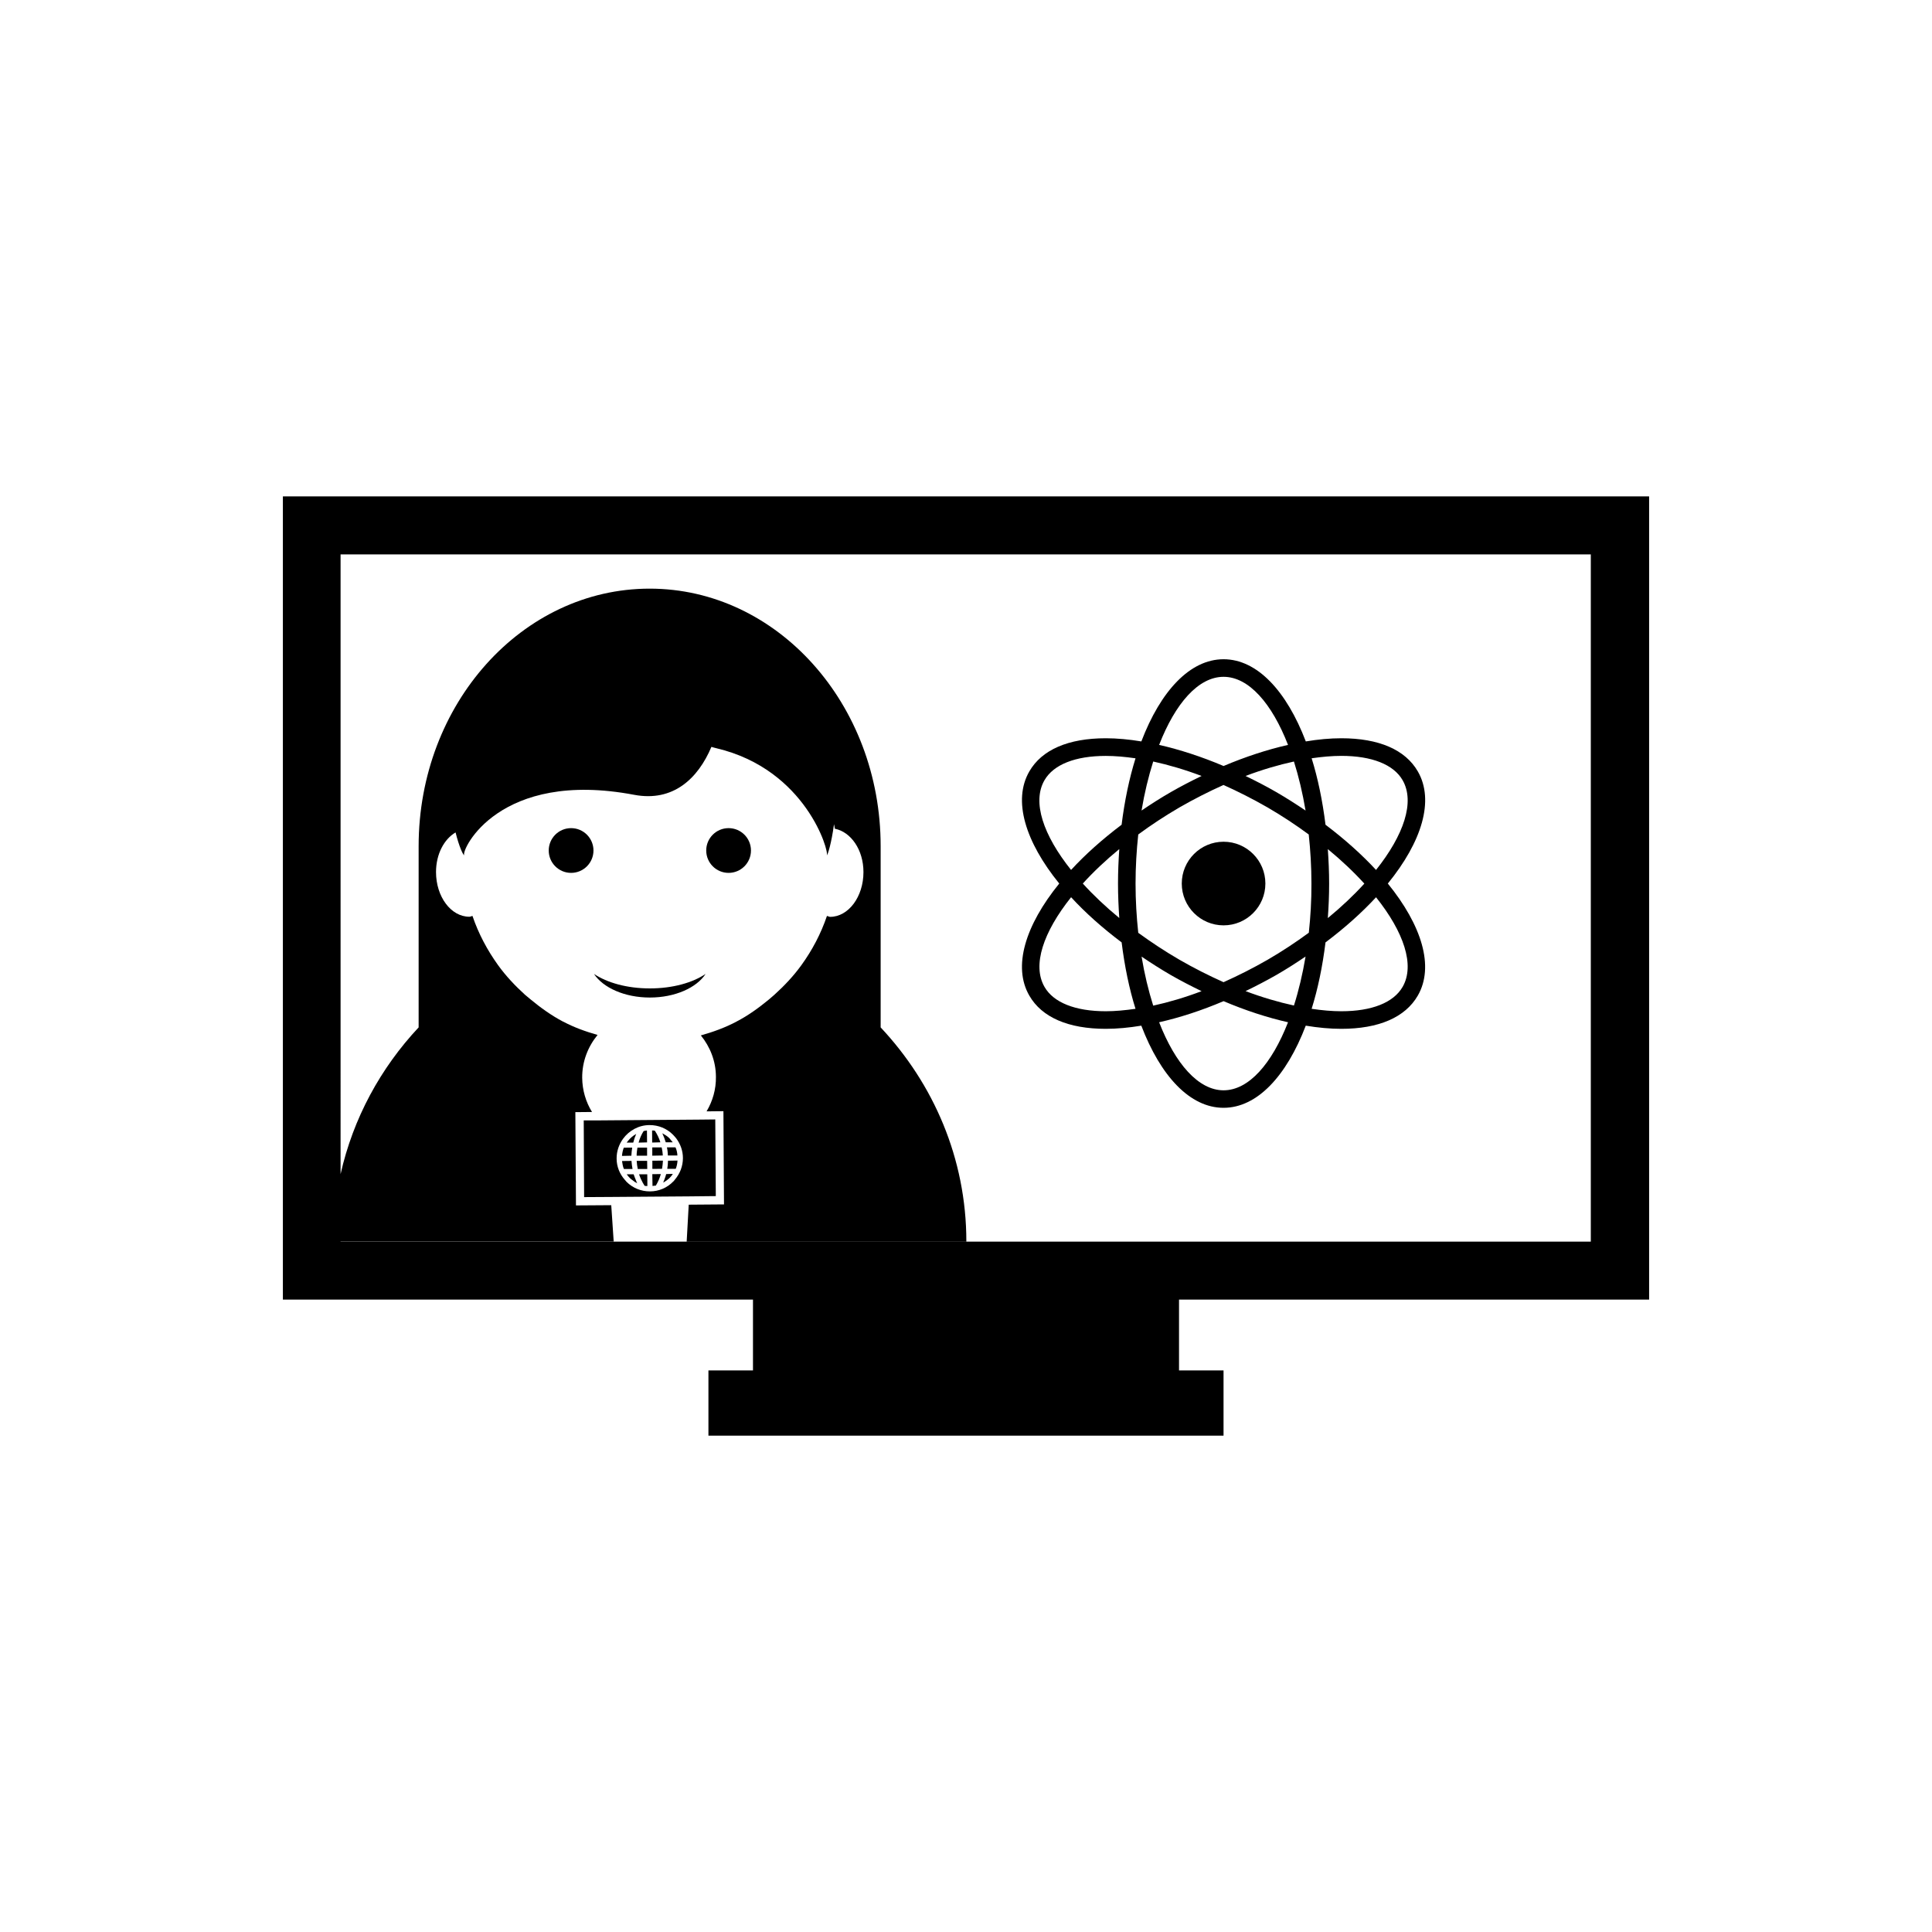 <?xml version="1.0" encoding="utf-8"?>
<!-- Generator: Adobe Illustrator 16.0.4, SVG Export Plug-In . SVG Version: 6.00 Build 0)  -->
<!DOCTYPE svg PUBLIC "-//W3C//DTD SVG 1.1//EN" "http://www.w3.org/Graphics/SVG/1.1/DTD/svg11.dtd">
<svg version="1.1" id="Layer_1" xmlns="http://www.w3.org/2000/svg" xmlns:xlink="http://www.w3.org/1999/xlink" x="0px" y="0px"
	 width="50px" height="50px" viewBox="0 0 50 50" enable-background="new 0 0 50 50" xml:space="preserve">
<g>
	<path d="M36.693,19.964c-0.324-0.562-1.009-0.858-1.98-0.858c-0.29,0-0.599,0.029-0.919,0.082
		c-0.498-1.305-1.259-2.127-2.128-2.127s-1.63,0.822-2.128,2.127c-0.32-0.053-0.63-0.082-0.92-0.082
		c-0.971,0-1.656,0.297-1.979,0.858c-0.435,0.751-0.104,1.82,0.774,2.902c-0.879,1.082-1.209,2.151-0.774,2.901
		c0.323,0.562,1.009,0.859,1.979,0.859c0.29,0,0.599-0.029,0.919-0.082c0.498,1.305,1.259,2.126,2.128,2.126s1.63-0.821,2.128-2.126
		c0.32,0.053,0.63,0.082,0.919,0.082c0.972,0,1.656-0.298,1.98-0.859c0.434-0.75,0.104-1.819-0.775-2.901
		C36.798,21.784,37.127,20.715,36.693,19.964z M33.788,20.977c-0.243-0.164-0.493-0.324-0.757-0.477s-0.53-0.289-0.796-0.418
		c0.43-0.163,0.849-0.286,1.252-0.374C33.61,20.098,33.711,20.521,33.788,20.977z M31.666,17.516c0.652,0,1.25,0.688,1.668,1.762
		c-0.536,0.121-1.098,0.305-1.668,0.546c-0.569-0.241-1.133-0.425-1.668-0.546C30.416,18.203,31.014,17.516,31.666,17.516z
		 M29.845,19.708c0.402,0.088,0.821,0.211,1.252,0.374c-0.267,0.129-0.533,0.266-0.797,0.418c-0.265,0.152-0.514,0.312-0.757,0.477
		C29.619,20.521,29.722,20.098,29.845,19.708z M28.618,26.171c-0.788,0-1.352-0.223-1.586-0.63
		c-0.325-0.562-0.029-1.422,0.688-2.321c0.366,0.399,0.809,0.794,1.308,1.169c0.077,0.622,0.197,1.201,0.359,1.719
		C29.119,26.146,28.86,26.171,28.618,26.171z M28.967,23.758c-0.354-0.292-0.672-0.592-0.944-0.892
		c0.272-0.3,0.59-0.601,0.944-0.892c-0.02,0.289-0.033,0.586-0.033,0.891C28.934,23.171,28.947,23.467,28.967,23.758z
		 M29.027,21.344c-0.5,0.377-0.941,0.771-1.308,1.17c-0.718-0.899-1.014-1.759-0.688-2.322c0.235-0.406,0.798-0.629,1.586-0.629
		c0.243,0,0.501,0.023,0.77,0.062C29.226,20.143,29.104,20.723,29.027,21.344z M29.544,24.757c0.242,0.163,0.491,0.323,0.755,0.476
		c0.265,0.152,0.531,0.289,0.798,0.418c-0.431,0.164-0.85,0.287-1.252,0.375C29.722,25.636,29.619,25.211,29.544,24.757z
		 M31.666,28.217c-0.651,0-1.25-0.688-1.668-1.761c0.536-0.121,1.099-0.304,1.668-0.546c0.57,0.242,1.133,0.425,1.668,0.546
		C32.915,27.529,32.318,28.217,31.666,28.217z M33.487,26.023c-0.403-0.088-0.822-0.211-1.252-0.373
		c0.266-0.129,0.533-0.267,0.797-0.418c0.264-0.152,0.513-0.312,0.756-0.477C33.711,25.211,33.61,25.636,33.487,26.023z
		 M33.872,24.139c-0.334,0.245-0.688,0.48-1.067,0.7c-0.379,0.218-0.761,0.41-1.14,0.58c-0.379-0.17-0.761-0.362-1.139-0.58
		c-0.379-0.22-0.734-0.455-1.068-0.698c-0.044-0.41-0.07-0.836-0.07-1.274s0.026-0.862,0.07-1.271
		c0.334-0.246,0.689-0.48,1.068-0.701c0.378-0.217,0.759-0.41,1.138-0.58c0.378,0.17,0.76,0.363,1.138,0.58
		c0.38,0.221,0.734,0.455,1.068,0.701c0.044,0.408,0.07,0.834,0.07,1.271C33.942,23.305,33.916,23.729,33.872,24.139z
		 M36.299,25.541c-0.234,0.407-0.798,0.63-1.586,0.63c-0.242,0-0.501-0.024-0.768-0.063c0.162-0.518,0.282-1.096,0.359-1.719
		c0.499-0.375,0.94-0.77,1.308-1.168C36.329,24.119,36.624,24.979,36.299,25.541z M34.364,21.975
		c0.355,0.293,0.672,0.592,0.945,0.893c-0.273,0.3-0.59,0.6-0.945,0.892c0.021-0.291,0.034-0.587,0.034-0.892
		S34.384,22.268,34.364,21.975z M35.612,22.514c-0.367-0.397-0.809-0.793-1.308-1.17c-0.077-0.621-0.197-1.201-0.359-1.72
		c0.267-0.038,0.526-0.062,0.768-0.062c0.788,0,1.353,0.223,1.586,0.629C36.624,20.755,36.329,21.613,35.612,22.514z"/>
	<circle cx="31.666" cy="22.866" r="1.082"/>
	<circle cx="14.78" cy="22.011" r="0.579"/>
	<circle cx="18.856" cy="22.011" r="0.579"/>
	<path d="M16.818,25.816c0.653,0,1.21-0.254,1.443-0.611c-0.338,0.229-0.855,0.375-1.443,0.375c-0.589,0-1.105-0.146-1.446-0.375
		C15.608,25.562,16.164,25.816,16.818,25.816z"/>
	<path d="M17.269,30.249h0.219c0.027-0.065,0.042-0.14,0.046-0.214l-0.246,0.004C17.287,30.109,17.279,30.184,17.269,30.249z"/>
	<path d="M16.947,29.262c-0.022-0.005-0.046-0.005-0.071-0.005l0.002,0.312l0.212-0.006C17.058,29.458,17.008,29.355,16.947,29.262z
		"/>
	<path d="M17.229,29.562h0.18c-0.01-0.019-0.027-0.033-0.04-0.049c-0.014-0.02-0.027-0.037-0.045-0.057
		c-0.054-0.053-0.12-0.092-0.184-0.127c0.033,0.07,0.063,0.146,0.087,0.225C17.228,29.559,17.229,29.561,17.229,29.562z"/>
	<path d="M17.124,29.695h-0.243v0.214l0.273-0.005C17.149,29.832,17.141,29.766,17.124,29.695z"/>
	<path d="M17.26,29.693c0.016,0.07,0.021,0.139,0.025,0.211h0.246c-0.003-0.074-0.02-0.146-0.049-0.211H17.26z"/>
	<path d="M16.884,30.533l0.003,0.16c0.028-0.006,0.058-0.006,0.087-0.01c0.027-0.047,0.055-0.101,0.076-0.15
		c0.021-0.049,0.039-0.1,0.053-0.148l-0.221,0.002L16.884,30.533z"/>
	<path d="M17.192,30.533c-0.012,0.023-0.018,0.049-0.028,0.072c0.039-0.021,0.077-0.047,0.111-0.074
		c0.02-0.016,0.04-0.029,0.055-0.047c0.034-0.034,0.062-0.069,0.083-0.104l-0.172,0.005C17.228,30.434,17.212,30.482,17.192,30.533z
		"/>
	<path d="M16.883,30.251l0.25-0.002c0.011-0.065,0.021-0.14,0.024-0.212l-0.274,0.002V30.251z"/>
	<path d="M16.391,29.561c0.02-0.076,0.043-0.146,0.074-0.215c-0.081,0.045-0.151,0.104-0.208,0.176
		c-0.013,0.015-0.028,0.033-0.04,0.049h0.172C16.391,29.564,16.388,29.562,16.391,29.561z"/>
	<path d="M16.361,29.7l-0.217,0.001c-0.027,0.07-0.042,0.145-0.047,0.214l0.243-0.005C16.343,29.838,16.35,29.771,16.361,29.7z"/>
	<path d="M16.399,30.391h-0.179c0.023,0.036,0.054,0.067,0.087,0.102c0.019,0.02,0.035,0.031,0.056,0.045
		c0.039,0.035,0.081,0.062,0.128,0.085c-0.014-0.024-0.024-0.056-0.036-0.085C16.435,30.488,16.415,30.443,16.399,30.391z"/>
	<path d="M16.746,29.7h-0.249c-0.012,0.071-0.021,0.138-0.021,0.21l0.271-0.001L16.746,29.7z"/>
	<path d="M18.525,30.955l-0.014-1.984l-0.37,0.004l-2.669,0.021h-0.365l0.01,1.985l0.689-0.004l2.033-0.015L18.525,30.955z
		 M17.464,30.531c-0.014,0.014-0.021,0.033-0.039,0.045c-0.16,0.166-0.375,0.257-0.604,0.257c-0.229,0.001-0.443-0.086-0.606-0.247
		c-0.016-0.016-0.024-0.033-0.041-0.048c-0.137-0.153-0.216-0.347-0.216-0.556c-0.001-0.193,0.063-0.366,0.166-0.51
		c0.154-0.211,0.404-0.355,0.686-0.355c0.23-0.001,0.446,0.087,0.609,0.251c0.028,0.028,0.056,0.063,0.081,0.092
		c0.111,0.149,0.174,0.323,0.174,0.513C17.673,30.18,17.6,30.371,17.464,30.531z"/>
	<path d="M16.343,30.044l-0.245,0.003c0.01,0.068,0.021,0.145,0.049,0.207h0.223C16.357,30.188,16.348,30.115,16.343,30.044z"/>
	<path d="M16.751,30.391h-0.212c0.017,0.045,0.034,0.099,0.06,0.146c0.023,0.051,0.052,0.104,0.083,0.151
		c0.023,0.006,0.049,0.006,0.072,0.006l-0.001-0.159L16.751,30.391z"/>
	<path d="M16.748,30.042h-0.271c0.005,0.073,0.014,0.146,0.029,0.212l0.245-0.001L16.748,30.042z"/>
	<path d="M16.743,29.257c-0.028,0.005-0.058,0.005-0.086,0.015c-0.056,0.088-0.101,0.19-0.13,0.299l0.219-0.006L16.743,29.257z"/>
	<path d="M42.679,33.633V12.846H7.321v20.787h12.166v1.834h-1.153v1.688h1.153h11.026h1.152v-1.688h-1.152v-1.834H42.679z
		 M8.82,32.128h7.062l-0.063-0.938l-0.913,0.006l-0.016-2.414l0.431-0.004c-0.159-0.258-0.251-0.562-0.254-0.885
		c-0.003-0.424,0.15-0.807,0.398-1.109c-0.309-0.088-0.609-0.195-0.888-0.344c-0.001,0-0.002,0-0.004,0
		c-0.304-0.16-0.583-0.361-0.845-0.578c-0.046-0.039-0.092-0.077-0.139-0.116c-0.257-0.233-0.496-0.486-0.7-0.769
		c-0.279-0.389-0.506-0.813-0.662-1.274c-0.025,0.005-0.05,0.022-0.08,0.022c-0.477,0-0.863-0.519-0.863-1.156
		c0-0.467,0.21-0.852,0.506-1.026c0.091,0.369,0.199,0.594,0.223,0.589c-0.079-0.135,0.899-2.225,4.402-1.562
		c1.007,0.189,1.65-0.422,1.996-1.241c0.045,0.012,0.085,0.026,0.133,0.036c2.323,0.55,2.922,2.688,2.853,2.769
		c0.021,0.007,0.122-0.315,0.187-0.804c0.005,0.04,0.018,0.078,0.022,0.117c0.416,0.084,0.74,0.544,0.74,1.123
		c0,0.64-0.389,1.158-0.863,1.158c-0.028,0-0.052-0.02-0.082-0.023c-0.156,0.461-0.382,0.887-0.661,1.273
		c-0.204,0.282-0.442,0.534-0.7,0.767c-0.046,0.041-0.093,0.081-0.139,0.12c-0.262,0.216-0.54,0.418-0.842,0.574
		c-0.002,0.002-0.004,0.004-0.006,0.004c-0.286,0.151-0.597,0.264-0.915,0.353c0.238,0.294,0.388,0.662,0.39,1.069
		c0.005,0.33-0.086,0.634-0.242,0.897l0.436-0.005l0.015,2.413l-0.913,0.007l-0.053,0.953h7.238c0-2.154-0.854-4.087-2.218-5.541
		v-4.689c0-3.681-2.677-6.666-5.978-6.666s-5.979,2.985-5.979,6.666v4.689c-0.982,1.048-1.694,2.348-2.02,3.797V14.348h32.356
		v17.786H8.814v-0.006H8.82z"/>
</g>
</svg>
